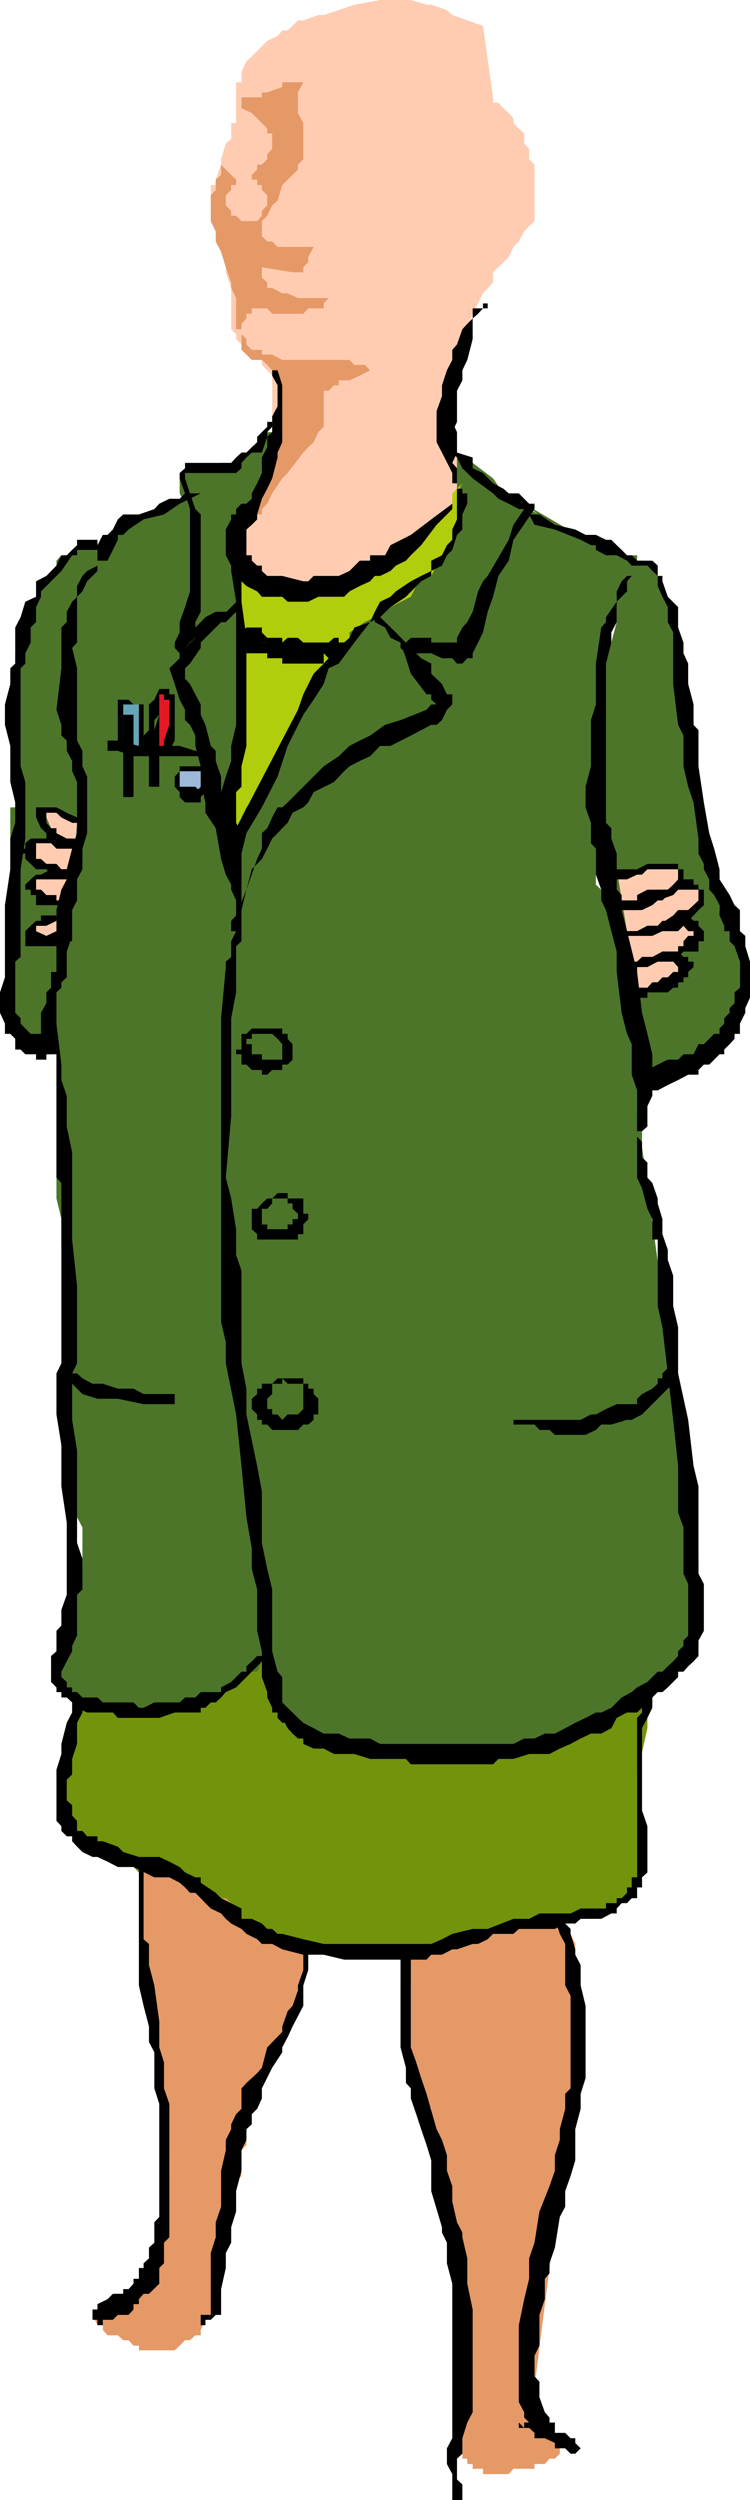 <svg xmlns="http://www.w3.org/2000/svg" width="334.797" height="1114.801"><path fill="#e59966" d="m247.7 853.2 2.198 2.402h2.399v4.5l2.402 2.199 2.098 4.5v9.398l2.402 4.602v20.601l-20.601 162.7v11.5l2.199 2.398 2.402 2.2 2.098 2.402v2.199h2.402v2.398h7l-2.402 2.102-2.399 2.398v2.403l-2.199 2.199h-2.402l-2.098 2.398h-4.601v2.102h-9.399l-2.101 2.398h-11.5v-2.398H211v-2.102h-2.402v-2.398h-2.2v-2.2L204 1091.7l4.598-20.597-2.2-7v-6.7L204 1041.301l-2.102-30V995.5l-2.398-9.398v-6.7l-2.203-7v-4.5l-2.399-9.101-2.398-7v-11.5l-4.5-9.102-2.203-2.398v-2.2L183.398 922v-36.7l-2.199-2.398v-11.3h2.2l2.398-2.403h6.703l2.398-2.398h7l9.102-4.5 4.598-2.2 4.5-2.402 2.402-2.097h29.797l-4.598-2.403"/><path fill="#72940d" d="M291.2 752.402v2.098l-2.2 4.602v11.5l-4.602 20.597V839.5L282 841.602V844l-2.102 2.402H277.5l-2.203 2.2V851h-2.399l-2.398 2.2-4.5 2.402h-25.203l-2.2 2.097H229.2l-4.5 2.403-4.601 2.199-6.7 2.398-4.8 2.102h-6.7l-7 2.398h-4.5l-7 2.403H144.5l-4.5-2.403h-4.602L133 866.801h-9.102l-2.398-2.102h-4.602l-2.101-2.398-7-2.2-2.399-4.5L98.7 853.2l-9.101-4.597-2.399-2.2h-4.601l-9.399-6.902-4.3-2.398h-4.801l-4.5-4.602-7-2.398L48 828l-2.102-2.2-2.398-2.398V821h-4.602l-2.101-2.2h-2.399v-6.898L32.2 809.5h-2.402v-4.598l-2.399-2.101v-11.602l2.399-6.898v-16.102l2.402-4.597V761.5l2.2-2.398V754.5l2.398-2.098V750l2.101-4.598H43.5v-4.601l2.398-2.399 4.5-2.101h2.2L55 733.902l7-4.601 4.5-2.102 4.598-4.797 9.101-4.601 4.598-2.2 4.8-2.402 9.102-4.5h4.5l6.801-4.597 6.898-2.403 7-2.097h11.5l4.602-2.403h4.5l2.2-2.199h9.3l9.2-2.398h29.698L199.5 695h4.5l7 2.2 4.598 2.402h9.101l4.5 2.097 4.801 2.403 4.598 4.597h4.601l4.5 2.403 2.2 4.5 6.898 2.199 2.402 2.398 4.598 2.203L266 727.2h6.898l2.399 2.102v2.199l2.203 2.402v2.399h2.398l2.102 2.101 2.398 4.598v9.402h6.801"/><path fill="#4c752a" d="m89.598 222.402 2.101 2.2V227l2.399 4.602 2.199 4.5v2.398l2.402 2.2v98.6l2.098 9.4 2.402 9.1 34.399 29.802v9.097h-2.2v2.403L133 401.5l-4.602 2.102v2.199H126v7L135.398 438l-27.601 32.102V495.3l-2.399 4.601v30l2.399 11.297V580.3l2.203 9.101v9.098l2.398 9.402 2.399 9.098 2.101 16.102 2.399 18.199 2.203 18.5 13.898 31.898v9.403L133 713.199v4.602l-2.402 2.398-2.2 2.203v4.797H126v4.301l-2.102 2.402-2.398 2.399-4.602 2.101v2.399l-2.101 4.601h-2.399l-4.601 2.399V750l-2.399 2.402-4.601 2.098h-2.098l-4.601 4.602h-4.5v2.398h-4.801l-4.598 2.102H48l-4.5-2.102h-4.602l-2.101-2.398h-2.399v-2.2H32.2V754.5h-4.8v-2.098L25.2 750v-13.7l2.2-4.8v-4.3l2.398-2.4 2.402-7v-2.198l2.2-4.5v-11.5l2.398-2.403v-16.097l-2.399-4.602v-18.2l-2.199-4.6v-16.098l-2.402-2.403v-71l-2.399-9.097v-11.5l-2.199-9.2v-68.8l-2.402-7v-13.7L20.7 442.5v-45.8l2.098-4.598 2.402-4.5V364.5l2.2-6.7v-71.3l2.398-6.7v-2.398l2.402-6.703 2.2-7v-6.898l2.398-2.2 4.5-7H43.5V245.2l4.5-4.5 4.598-2.199L55 236.102l9.098-6.7L73.199 227l7-4.598L84.797 220l4.8 2.402"/><path fill="#4c752a" d="m236.2 227 16.097 9.102 9.101 4.597 9.102 4.5 2.398 2.403h2.399L277.5 250l2.398 2.2H282v4.6l-2.102 2.4v2.1l-2.398 2.4-2.203 2.402v4.597l-2.399 2.102v2.398l-2.398 2.203v9.098l2.398 11.5 2.399 11.602-2.399 4.5v4.597l-2.398 4.5-2.102 4.801v13.7L266 346.3v48.2l2.398 2.2v2.402l2.102 4.5 2.398 2.199 2.399 7 2.203 2.398v4.5l2.398 4.602 2.102 2.398v4.5l2.398 2.203v18.2l2.2 4.8v55L311.797 695v38.902l-2.2 2.399H307.2l-2.101 2.101-2.399 7h-2.2l-2.402 2.399-2.399 2.199-2.101 2.402-2.399 2.098h-4.601l-2.2 2.402-4.5 4.598-4.601 2.102-6.899 2.398-2.398 2.2-6.8 4.8h-4.5l-7 2.2-4.5 2.402-7 2.097-7 2.403h-4.5l-4.602 2.199h-54.899l-2.402-2.2h-13.7L146.7 779.7h-2.2l-2.402-2.097L140 775.2h-2.402L126 763.602v-4.5l-2.102-2.2-2.398-2.402v-2.098l-2.203-4.601V743l-2.399-4.598V672l-2.101-9.2v-6.898l-2.399-7L110 635.2v-9.097l-2.203-6.903v-29.797l-2.399-4.601v-50.399L103.2 532v-6.898l-2.402-4.602v-13.7l-2.098-6.898V461l2.098-4.598v-16l2.402-9.203 2.2-9.297 2.398-9.101 2.203-9.2V396.7l2.398-2.199 2.399-4.5 2.101-2.398 2.399-9.2 4.601-9.101L126 364.5l7-6.7 2.398-7 6.7-6.898 2.402-4.601 6.7-6.7 7-9.402 7-9.097 9.097-9.102 2.402-4.598 4.5-4.5v-4.601l2.2-2.399v-4.5l2.398-7L188 275.2l2.398-4.5 2.102-2.398v-2.2h4.797l4.601-2.402v-4.5l2.102-2.398 2.398-2.2 4.602-7v-4.5l2.398-4.601 2.2-2.398v-4.5l2.101-2.2h2.399V227h4.601l2.399-2.398h2.101l7 2.398"/><path fill="#4c752a" d="m204 201.8 4.598 2.2 2.402 2.402 9.098 6.899 4.601 6.699 4.5 2.402 4.801 2.2-2.402 4.8V234l-2.399 6.7-2.101 6.902-2.399 9.199-4.601 6.898v2.403l-2.399 4.597-2.101 4.5-2.2 2.203-2.398 2.399v4.601l-4.602 2.098h-23v7h2.399v2.402L188 298l2.398 4.602L192.5 305l2.398 2.2v6.902h2.399v4.597H192.5l-2.102 2.403-7 2.097-4.601 2.403-9.098 7L156 339.3l-6.902 4.601-2.399 2.399-2.199 2.398-9.102 4.5-4.8 6.801-2.2 2.402-2.398 4.5-6.703 4.598-2.399 2.402v4.5l-2.101 2.2v7l-2.399 4.5-2.398 4.597v6.903l-2.203 2.199v4.8L80.199 298v-4.5l4.598-2.2 2.402-4.8h2.399v-2.098h-7V270.7l2.199-7v-6.898l2.402-9.2-2.402-6.902v-9.097l-2.2-2.2v-4.8L80.2 220v-9.098h4.598l6.902-2.101 7-2.399h4.5l2.2-2.402h2.398v-2.2h4.601l4.5-9.1h4.602l4.5-4.598 2.398-2.403h2.2l2.402-2.398h16.098l6.902 2.398h9.2l4.5 2.403 7 2.199 13.698 2.398 4.5 2.102 7 2.398 2.102 4.602"/><path fill="#ffccb2" d="M220.098 43.402v2.399h2.402l2.2 2.398 2.398 2.203 2.101 2.399v2.101l2.399 2.399L234 59.5V64l2.2 2.402V71l2.398 2.402v25.2l-2.399 2.199-2.199 2.398-2.402 4.5-2.399 2.403-2.101 4.597-7 6.703V126l-4.5 4.8-2.2 4.5-2.398 4.602-2.402 6.899-2.2 4.398L204 156l-2.102 9.102V190.3l2.102 6.898V220l-2.102 2.402V227l-2.398 2.402-2.203 2.2-2.399 2.398-2.398 2.102-2.102 2.398h-4.601l-9.098 6.7-11.5 7-4.601 2.402L156 256.8h-2.402l-4.5 2.398-4.598 2.102-4.5 2.398h-14l-2.102-2.398H121.5l-4.602-2.102-4.5-2.398v-2.2L110 252.2l-2.203-2.2v-6.898l-2.399-2.403V238.5l2.399-2.398v-6.7L110 227l4.797-4.598V220l2.101-2.098v-4.601l2.399-6.899v-4.601l2.203-7V167.5l-2.203-2.398-2.399-2.403V160.5l-4.5-2.398-4.601-2.102v-2.398l-2.399-2.403V149l-2.199-2.2v-18.398l-2.402-7v-4.601l-2.098-4.5v-4.602l-2.402-6.898v-2.2l-2.2-2.402V82.5h2.2v-2.398l2.402-6.7V71l2.098-7 2.402-2.098v-7h2.2V36.7h2.398v-4.597L110 27.3l2.398-2.102 4.5-4.597 2.399-2.403L123.898 16 126 13.602h2.398l4.602-4.5h2.398l6.7-2.403h2.402l6.7-2.199 7-2.398L169.7 0h13.698l7 2.102h2.102l7 2.398 2.398 2.2 6.7 2.402 7 2.398 4.5 31.902"/><path fill="#b2cd0b" d="M204 220v16.102l-2.102 2.398v4.602l-2.398 4.5-4.602 4.597-2.398 4.602h-2.102l-4.601 4.5-2.399 4.8-9.101 4.598-2.399 2.102-4.601 2.398-4.5 2.203L156 282v2.402l-2.402 2.098-2.399 2.402-2.101 2.399-2.399 4.601L144.5 298l-2.402 4.602-4.5 9.398-4.598 9.102-4.602 6.898-2.398 4.602v6.699l-4.5 2.398-4.602 7-2.101 4.5L110 360l-2.203 4.5v4.8l-2.399 2.2v4.5l-2.199 2.402h-2.402v-9.101l7-64.301v-55h-2.399v-2.398l2.399 4.597 4.601 4.602h2.399l2.101 2.398 2.399 2.102h22.8l4.602-2.102 6.899-2.398h4.601l7-2.2 4.5-4.601 4.598-2.398h4.5l4.601-4.5 2.399-4.602 4.601-2.398 2.102-4.5 4.797-2.2L199.5 227l2.398-2.398V220l4.5-4.5L204 220"/><path fill="#e59966" d="M135.398 36.7 133 41.2v9.202l2.398 4.5V71L133 73.402v2.2L130.598 78 126 82.5l-2.102 7-2.398 2.102-2.203 4.597-2.399 2.403v6.699l2.399 2.398h2.203l2.398 2.403H140l-2.402 4.597v2.102l-2.2 2.398v2.203h-4.8l-13.7-2.203v4.602l2.399 2.199v2.402h2.203l4.5 2.399h2.398l4.602 2.101h13.7l-2.2 2.399v2.199h-6.902l-2.2 2.402H121.5l-2.203-2.402h-6.899v2.402H110V142l-2.203 2.402V149l2.203 2.2v2.402l2.398 2.398h4.5v2.102h4.602l4.5 2.398h30l2.2 2.2h4.597l2.402 2.402h2.098-2.098l-4.601 2.398-4.598 2.102h-4.8v2.199h-2.102l-2.399 2.398H144.5v16.102l-2.402 2.398-2.098 4.5-2.402 2.203-2.2 2.399-7 9.101-2.398 2.399-4.5 6.699-2.203 4.602-2.399 2.398v2.402h-4.5v-4.8l2.399-2.2 2.101-6.902v-4.598L121.5 204v-15.898l2.398-4.801v-13.7l-2.398-4.5-2.203-2.402-2.399-2.199h-4.5L110 158.102 107.797 156v-9.2h-2.399v-13.898l-2.199-4.5V126l-2.402-6.8-2.098-6.9-2.402-4.6v-4.5l-2.2-4.598v-11.5l2.2-2.403v-4.597L98.699 78v-4.598l2.098 2.2L103.199 78l2.2 2.102V82.5h-2.2v2.2l-2.402 2.402v4.5L103.199 94v2.2h2.2l2.398 2.402h7l2.101-2.403V94l2.399-2.398v-4.5l-2.399-2.403V82.5h-2.101v-2.398h-2.399V78l2.399-2.398v-2.2h2.101L119.297 71v-2.2l2.203-2.398V59.5h-2.203v-2.2l-6.899-6.898-4.601-2.203v-4.797h-2.399 11.5V41.2h2.399L126 38.801v-2.102h9.398"/><path fill="#4c752a" d="m234 224.602 18.297 13.898h4.5l7 4.602 2.203 2.097 6.898 2.403h11.5V250h2.2l2.402 2.2 2.2 2.402 2.398 2.199 2.101 9.3 2.399 2.2 2.402 4.5 2.2 7v6.699l2.398 9.402V323.2l2.101 7v4.602l2.399 11.5 2.199 9.101 4.8 20.598 2.2 9.2 2.402 4.8v15.8l2.098 7 2.402 2.4 2.2 6.702 2.398 4.797v20.602l-2.399 2.199v2.102H325.7V454l-2.402 2.402v2.2L321.199 461v2.2h-2.402l-4.598 4.8v2.102h-2.402l-2.2 2.398H307.2l-2.101 2.2H302.7v2.402l-4.601 2.097h-13.7v-22.797L282 449.5v-7l-2.102-6.7v-11.5l-2.398-4.6v-4.5l-2.203-4.598V401.5l-2.399-9.398L270.5 383l-2.102-9.098v-11.5L266 353.2V312l2.398-9.398 2.102-9.102 2.398-7 2.399-9.098v-9.101l2.203-4.602V250L234 224.602m-188.102 23-2.398 4.597-2.203 2.403v2.199l-2.399 4.5-4.5 4.8v11.301l-2.199 7v6.899L38.9 360v16l-2.102 7v4.602l-2.4 13.898-2.198 13.7-2.402 4.5v7l-2.399 9.1v4.602L25.2 442.5v16.102L22.797 461l-2.098 2.2h-2.402v2.402h-2.2v-2.403h-4.8L9.199 461H6.797v-7l-2.2-2.398V360h2.2v-41.3l-2.2-4.598v-6.903l2.2-4.597V291.3l2.402-4.801 2.098-6.7 2.402-4.6v-4.5l2.399-2.4v-4.6l4.601-6.9 4.5-2.198V250l2.2-2.398h2.398l4.601-2.403 2.399-2.097H43.5v4.5h2.398"/><path fill="#e59966" d="M133 869.2h-2.402l-2.2-2.4H121.5l-4.602-2.1v-2.4l-2.101-2.198-4.797-2.403-2.203-2.097-2.399-4.602-2.199-2.398-2.402-2.2h-2.098L96.297 844h-2.2l-4.5-2.398-4.8-4.5h-9.2l-4.5-2.2h-2.199l-4.8-2.402v4.602l-2.098 4.5V851l13.598 109.902v11.5L73.199 977v11.5l-2.101 4.602V1007h-2.2v2.2l-2.398 4.5h-2.402L62 1016.101v2.199l-2.402 2.398-2.2 2.102h-4.8L48 1027.402l-4.5 4.797h-2.203l2.203 4.602h2.398v2.101l2.102 2.399h4.598L55 1043.5h2.398l2.2 2.402H62V1048h16l2.2-2.098 2.398-2.402h2.199l2.402-2.2h2.399v-2.398l2.101-4.5 2.399-2.203h2.199v-4.797l2.402-2.203v-11.5l2.098-4.5v-7l2.402-13.699V977h2.2v-4.598l2.398-2.101v-11.5l2.203-2.399v-16.101l2.398-2.2v-4.5l2.399-2.402 2.101-4.597 2.399-4.602v-4.5l2.203-4.598h2.398V910.5L126 906v-2.398l2.398-2.2 2.2-4.601 2.402-2.399 2.398-4.5V869.2H133"/><path fill="#9db9d9" d="M89.598 343.902v9.297h-7l-2.399-2.398v-6.899l2.399-2.203h2.199l4.8 2.203"/><path fill="#e31926" d="m73.2 334.8 2.398-2.198V312l-2.399-2.398-2.101-2.403v11.5l-2.2 11.5v4.602H73.2"/><path fill="#66a5b5" d="M62 332.602v-18.5h-9.402v2.398L55 332.602h7"/><path fill="#ffccb2" d="M275.297 387.602h27.402v6.898h6.899v2.2h2.199v6.902l-2.2 2.199H307.2l-2.101 2.398H302.7l4.5 2.403 2.399 2.199h2.199v4.5l-2.2 2.398-2.398 2.203-4.5 2.399 2.399 9.101H302.7v2.399L300.5 438h-2.402l-2.399 2.402h-2.101L289 442.5h-4.602l-9.101-54.898m-240.899-20.7H32.2l-2.402-2.402h-2.399l-2.199-2.098h-6.902L20.7 364.5l2.098 4.8 2.402 2.2v2.402L29.797 376l2.402 2.402h2.2-2.2L27.4 376h-2.2l-2.402-2.098h-6.7V376H13.7l-2.402 2.402 2.402 2.2V383h2.399v2.2l2.199 2.402H25.2V390h-2.402l-4.5 2.102h-2.2v7h2.2L20.7 401.5h2.098l2.402 2.102h4.598l-2.399 2.199H25.2v4.8h-2.402l-2.098 2.2h-4.601v2.398H13.7v2.102h-2.402v2.398h18.5l4.601-52.797"/><path d="m236.2 229.402 2.398 4.598 9.101 2.102 11.5 4.597 4.598 2.403H266v2.097l4.5 2.403h4.797l4.601 2.398 2.102 2.2h2.398V250L282 247.602h-2.102l-2.398-2.403-2.203-2.097-2.399-2.403H270.5L266 238.5h-4.602l-4.601-2.398-9.098-2.102-6.902-4.598H234h2.2m48.198 22.798H289l2.2 2.402 2.398 2.199v4.5l2.101 4.8 2.399 4.598v6.703L300.5 282v23l2.2 18.2 2.398 4.8v13.7l2.101 9.1 2.399 7 2.199 16.102v6.7l2.402 4.597v2.403l2.399 4.5v4.597l2.199 2.403 2.402 4.5v4.597l2.098 4.602v2.398h2.402v4.5l2.2 2.203 2.398 6.899v11.601l-2.399 2.098v4.8l-2.199 2.2v2.102L323.297 454v2.402l-2.098 2.2V461h-2.402l-2.2 2.2-2.398 2.402h-2.402l-2.2 4.5h-4.5L302.7 472.5h-4.601l-4.5 2.2-4.598 2.402-2.402 2.097h-2.2l2.2 2.403v2.199l2.402 2.398h4.598l4.5-2.398 4.601-2.2 4.5-2.402h4.598v-2.097l2.402-2.403h2.399l2.199-2.199 2.402-2.398h2.098V468l2.402-2.398 2.2-2.403V461h2.398v-4.598l2.402-4.8V449.5l2.098-4.598v-16.101l-2.098-6.899v-4.601l-2.402-2.102v-9.398l-2.399-2.2-2.199-4.5-4.5-7v-4.5l-2.402-9.199-2.2-6.902-2.398-13.7-2.402-16.1v-16.098l-2.2-2.403v-9.097L307.2 305v-9.098l-2.101-4.601V286.5l-2.399-6.7v-9.1l-4.601-4.598-2.399-6.903v-2.398h-2.101v-4.602l-2.4-2.199h-6.8v2.2"/><path d="m279.898 256.8-2.398 2.4-2.203 4.5v4.6l-4.797 6.9v2.202l-2.102 2.399L266 295.902v18.2l-2.203 7v20.597l-2.399 9.102V360l2.399 6.902V376l2.203 2.402V390l2.398 6.7v4.8l2.102 4.3 2.398 9.4 2.399 9.1v9.102l2.203 18.2 2.398 9.398 2.102 4.602v13.597l2.398 7v18.203h2.2l2.402-2.101v-9.102l2.2-4.597v-18.5L289 461l-2.402-9.398-2.2-18.2-4.5-18.203-2.398-9.398v-6.7l-2.203-2.402v-16.097l-2.399-6.7v-4.601l-2.398-2.399v-71l2.398-9.402V282l2.399-4.598v-9.101l4.601-4.602v-4.5l2.102-2.398h-2.102"/><path d="M270.5 392.102h9.398l4.5-2.102h2.2l2.402-2.398h13.7v4.5l-2.2 2.398-2.402 2.2H289l-4.602 2.402v2.398h-11.5v2.102l2.399 2.199h11.3l4.602-2.2 2.399-2.101h2.101l4.801-4.8h2.2v-2.2l2.398-2.398v-4.5h-2.399v-2.403H289l-4.602 2.403H270.5v4.5"/><path d="M277.5 405.8h6.898l2.2-2.198H289l4.598-2.102 6.902-2.398 2.2-2.403h9.097v4.801l-2.2 2.102-2.398 2.199h-4.5l-2.199 2.398-6.902 4.602H289l-4.602 2.398H277.5v2.102h13.7l2.398-2.102 9.101-2.398h2.399l2.101-2.2 2.399-2.402 2.199-2.398 2.402-2.2V396.7h-2.402v-2.2h-2.2v-2.398h-4.5L302.7 394.5l-4.601 2.2h-4.5L289 399.101l-4.602 2.398H282l-2.102 2.102h-4.601v2.199h2.203"/><path d="M279.898 417.3H291.2l4.5-2.1h7l2.399-2.4 2.101 2.4h2.399v2.1H307.2l-2.101 2.4v2.202H302.7v2.399h-7l-4.5 2.398h-4.601l-2.2 2.102-4.5 2.398H277.5l2.398 2.203h4.5V431.2H289l4.598-2.398h4.5l2.402-2.102h2.2l2.398-2.398h6.699V419.7h2.402v-4.5l-2.402-2.398v-2.2h-2.2L307.2 408.2h-4.5l-2.199 2.403h-4.8l-2.102 2.199H289l-4.602 2.398H277.5v2.102h2.398"/><path d="M282 431.2h4.598l2.402-2.4h11.5l2.2 2.4v2.202-2.203 2.203h-2.2l-2.402 2.399h-2.399L293.598 438h-2.399L289 440.402h-4.602v4.5H289V442.5h9.098l2.402-2.098h2.2V438h2.398v-2.2h2.101v-2.398l2.399-2.203v-2.398h-2.399v-2.102h-2.101l-2.399-2.398h-7l-2.101 2.398h-7l-2.2 2.102h-4.5v2.398H282M48 245.2l-2.102-2.098H43.5v-2.403h-9.102v2.403l-2.199 2.097-2.402 2.403h-2.399l-2.199 4.597-4.5 4.602-4.601 2.398v6.903l-4.801 2.199-2.098 6.898-2.402 4.602v16.101L4.597 298v7L2.2 314.102v9.097l2.399 9.403v16.097l2.199 9.102v9.101l-2.2 7v13.7l-2.398 16V435.8L0 442.5v9.102l2.2 4.8V461h2.398l2.199 2.2v4.8h2.402l2.098 2.102h4.8v2.398H20.7v-2.398h2.098v-4.5H20.7l-4.601-2.403V461H13.7l-2.402-2.398-2.098-2.2V454l-2.402-2.398V428.8l2.402-2.102v-39.097l2.098-13.7V348.7l-2.098-7V298l2.098-2.098v-4.601L13.7 286.5v-6.7l2.399-2.398V270.7l2.199-4.597V263.7l2.402-2.398 2.098-2.102 2.402-2.398 2.2-2.2 4.8-7h2.2V245.2h9.1l2.398 2.403H48V245.2"/><path d="m43.5 252.2-4.602 2.402-2.101 2.199-2.399 4.5v4.8l-2.199 2.2-2.402 4.5v4.601l-2.399 2.399V298L25.2 316.5l2.2 6.7v4.8l2.398 2.2v4.6l2.402 4.5v4.602l2.2 4.797V371.5l-2.2 6.902-2.402 9.2v4.5l-2.399 4.597-2.199 9.102v27.601h-2.402v7L20.7 442.5v4.8l-2.402 4.302V461h-2.2v9.102H25.2V442.5l2.2-2.098V438l2.398-2.2v-11.5l2.402-7v-11.5l2.2-4.3v-9.398l2.398-4.5v-9.2l2.101-6.902v-25.2l-2.101-4.6v-6.9l-2.399-4.6V298l-2.199-9.098 2.2-2.402v-20.398l2.398-2.403 2.101-4.5 2.399-2.398 2.203-2.2V250v2.2"/><path d="m34.398 364.5-4.601-2.098L25.199 360h-9.101v4.5l2.199 4.8 2.402 2.2v2.402l4.5 4.5h9.2v-4.5h-4.602l-4.598-2.402v-2.2h-2.402l-2.098-2.398V360h-2.402v2.402h6.902l2.2 2.098 4.8 2.402h2.2V364.5"/><path d="M32.2 378.402 29.796 376h-4.598v-2.098H13.7L11.297 376v2.402H9.199v2.2h2.098V383l2.402 2.2 2.399 2.402h4.601L22.797 390h9.402v-2.398h-4.8l-2.2-2.403h-4.5L18.297 383h-2.2v-7H25.2v2.402h9.2-2.2"/><path d="M29.797 387.602h-7l-4.5 2.398h-2.2l-2.398 2.102-2.402 2.398v2.2h2.402v2.402h2.399v4.5h11.3V401.5H25.2v-2.398h-4.5l-2.402-2.403h-2.2v-4.597h13.7V390H32.2h-2.402v-2.398M25.2 408.2h-6.903v2.402h-2.2L13.7 412.8l-2.402 2.398v6.703h18.5V419.7H32.2v-2.398h-2.402V415.2H25.2l-4.5 2.102-4.601-2.102H13.7v2.102l2.399 2.398v-6.898H20.7l4.5-2.2V408.2m66.5-73.4h-4.5l-7-2.198H62l-9.402-2.403H48v4.602h4.598l7 2.398h32.101v-2.398"/><path d="M64.098 332.602v-18.5h-4.5l-2.2-2.102h-4.8v22.8H55v-20.698h-2.402 11.5H62v18.5h2.098"/><path d="M55 318.7v36.702h4.598V318.7H55m13.898 13.902v-11.5l2.2-2.403v-11.5 2.403h2.101V312h2.399v11.2l-2.399 7v4.6h2.399L78 330.2v-20.598h-2.402v-2.403h-4.5l-2.2 4.801-2.398 2.102v11.5L64.098 328v6.8H66.5l2.398-2.198"/><path d="m71.098 318.7-2.2 6.902-2.398 7V350.8h4.598v-34.3 2.2M87.2 355.402h2.398l2.101-2.203v-2.398h2.399v-4.5l-2.399-2.399-2.101-2.203h-9.399v2.203L78 346.301v4.5l2.2 2.398v2.203l2.398 2.399h7v-4.602l-2.399-2.398h-7v-6.899h9.399v9.297-2.398l-2.399 2.398h-2.402v2.203h2.402m18.199 52.798v7l-2.199 4.5v7l-2.402 2.1v2.4L98.699 454v135.402l2.098 9.098v9.402l4.601 22.797 2.399 23L110 676.5l2.398 13.902v9.2l2.399 9.097v18.5l2.101 9.102v11.5l2.399 6.699v2.402l2.203 4.598v2.102h2.398V766l2.102 2.2h2.398l2.2-2.2v-2.398l-2.2-2.102-2.398-2.398V747.8l-2.102-2.399-2.398-9.101v-27.602l-2.203-9.097L116.898 688v-23l-2.101-11.3-4.797-23v-11.5l-2.203-11.298v-41.3l-2.399-7v-11.5l-2.199-13.7-2.402-9.3 2.402-27.403V454l2.2-11.5v-20.598l2.398-2.203v-11.5h-2.399"/><path d="M25.2 456.402v68.7l2.198 2.398v80.402l-2.199 4.5V630.7l2.2 13.703v18.399l2.398 16.101v32.2l-2.399 6.699v7l-2.199 2.398v9.102l-2.402 2.101V750l2.402 2.402v2.098h2.2v2.402h2.398l2.402 2.2h2.2v2.398l4.5 2.102h11.5L52.597 766h18.5L78 763.602h11.598V761.5h2.101l2.399-2.398h2.199l2.402-2.2 2.098-2.402 4.601-2.098 2.399-2.402 2.203-2.2 2.398-2.398 2.399-2.402 2.101-2.2v-2.398h-2.101l-2.399 2.399L110 743v2.402h-2.203L103.199 750l-4.5 2.402v2.098h-9.101l-2.399 2.402h-4.601l-2.399 2.2H68.9l-4.801 2.398H62l-2.402-2.398h-13.7l-2.398-2.2h-6.703l-2.399-2.402H32.2v-2.098h-2.402V750l-2.399-2.2v-2.398l2.399-4.601 2.402-4.5v-2.399l2.2-4.601v-18.2l2.398-2.402V695l-2.399-7v-41.2L32.2 633.103v-20.7l2.2-4.5v-34.601L32.2 552.7v-38.898l-2.402-11.5v-13.7l-2.399-7V474.7L25.2 456.402M284.398 497.7v27.402l2.2 4.8L289 539l2.2 4.602v9.097h2.398v29.703l2.101 9.399 2.399 20.601 2.402 20.7 2.2 20.597v20.703l2.398 6.7v20.597l2.101 4.602v23l-2.101 2.199v2.402l-2.399 2.399v2.101l-2.199 2.399-2.402 2.199-2.399 2.402h-2.101L289 750l-4.602 2.402L282 754.5l-4.5 2.402-2.203 2.2-2.399 2.398-4.5 2.102H266L261.398 766l-4.601 2.2-4.5 2.402-4.598 2.398h-4.5l-4.601 2.2H234l-4.8 2.402h-59.5l-4.5-2.403H156L151.2 773h-6.7l-4.5-2.398-4.602-2.403L133 766l-2.402-2.398H126V761.5h-2.102v2.102H126V766l2.398 4.602 2.2 2.398 2.402 2.2h2.398v2.402l4.602 2.097h4.5l4.598 2.403h9.101l7 2.199h16l2.2 2.398h36.699l2.402-2.398h6.7l7-2.2h9.097l4.601-2.402 4.801-2.097 4.5-2.403 4.598-2.199h4.601l4.5-2.398 2.399-4.602 4.601-2.398h4.5l2.2-2.102 4.601-4.598 2.399-2.402h2.101l2.399-2.098 4.601-4.601v-2.399h2.399l2.101-2.402 2.399-2.2 2.199-2.398V731.5l2.402-4.3v-20.9l-2.402-4.6v-38.9l-2.2-9.1-2.398-20.598-4.5-20.7v-20.601l-2.199-9.399v-13.601l-2.402-7v-4.602l-2.399-6.898v-6.7l-2.101-7v-2.199l-2.399-6.902-2.199-2.398v-6.7L286.598 516v-6.8l-2.2-2.4v-2.398l2.2-2.101v-4.602h-2.2"/><path d="M295.7 612.402v2.2h-2.102V617l-2.399 2.2-4.601 2.402-2.2 2.097v2.403h-9.101L270.5 628.3l-4.5 2.398h-2.203l-4.598 2.403h-30v2.097h9.399l2.199 2.403h4.5l2.402 2.199h13.7l4.601-2.2 2.398-2.402h4.5l7-2.097H282l4.598-2.403L289 628.3l2.2-2.2 2.398-2.402 2.101-2.097 2.399-2.403L300.5 617l2.2-2.398v-2.2h-2.2V610h-2.402l-2.399 2.402M32.2 617l2.198 2.2 2.399 2.402 6.703 2.097h9.098l11.5 2.403H78v-4.5H64.098l-4.5-2.403h-7l-6.7-2.199h-4.601l-4.5-2.398-2.399-2.2H32.2V617m80.198-156h9.102l2.398 2.2 2.102 2.402v6.898h-9.102v-2.398h-4.5v-4.5H110v-2.403h2.398V461h-4.601v7h-2.399v2.102h2.399v4.597H110l2.398 2.403h4.5v2.097h2.399l2.203-2.097h4.5v-2.403h2.398l2.2-2.199v-6.898l-2.2-2.403V461H126v-2.398h-13.602L110 461h2.398m11.5 73.402h4.5v2.2h2.2V539l2.402 2.2v2.402h-2.402V546h-2.2v2.102h-9.101V546h-2.399v-7h2.399l2.203-2.398v-2.2h-2.203l-2.399 2.2-2.101 2.398h-2.399v9.102l2.399 2.199v2.398H133v-2.398h2.398V546l2.2-2.398v-2.403h-2.2v-6.797h-7V532h-4.5l-2.398 2.402h2.398m4.5 82.598h7v11.3L133 630.7h-4.602L126 633.101l-2.102-2.403H121.5V628.3h-2.203v-4.602l2.203-2.097V617h4.5v-2.398h-2.102L121.5 617h-4.602v2.2h-2.101v2.402l-2.399 2.097v4.602l2.399 2.398v2.403h2.101v2.097h2.399l2.203 2.403H133l2.398-2.403h2.2l2.402-2.097v-2.403h2.098v-7L140 621.602v-2.403h-2.402V617h-2.2v-2.398H126l2.398 2.398m-45.8-397-2.399 2.402h-4.601l-4.5 2.2-2.2 2.398L62 229.402h-7l-2.402 2.2-2.2 4.5L48 238.5h-2.102l-2.398 4.602V250H48l2.398-4.8 2.2-4.5v-2.2H55l2.398-2.398 6.7-4.5 9.101-2.2 7-4.8L89.598 220h-7M247.7 855.602l2.198 6.699 2.399 4.5v18.5l2.402 4.601V931.2l-2.402 2.403v6.699l-2.399 9.101v4.797l-2.199 6.703v7l-2.402 6.899-4.5 11.3-2.2 13.899-2.398 7v9.102L234 1025.2l-2.402 11.602v34.3l2.402 4.5V1078l2.2 2.2H234v2.402h-2.402v-2.403l2.402 2.403h2.2l2.398 2.199v2.398h4.601l4.5 2.102v2.398h4.598l2.402 2.403h2.098l2.402-2.403-2.402-2.398v-2.102h-2.098l-2.402-2.398h-4.598v-4.602h-2.402V1078l-2.098-2.398-2.402-6.7V1062l-2.2-2.398v-9.2l2.2-4.5V1032.2l2.402-7v-9.097l2.098-2.403v-4.5l2.402-7 2.2-13.699 2.398-4.5v-7l2.402-6.7 2.098-7v-13.898l2.402-9.101v-6.7l2.2-7v-32.199l-2.2-9.101V876.2l-2.402-4.597V869.2l-2.098-6.898v-2.2l-2.402-2.402v-4.5h-4.598v2.403m-68.902 15.999v41.3l2.402 9.098v6.8l2.2 2.4v4.5l2.398 7 2.203 6.702 2.398 7 2.102 6.899V977l4.797 16.102v2.398l2.203 4.5v9.2l2.398 9.1v68.9l-2.398 4.5v7l2.398 4.5v11.6h4.5v-7l-2.398-2.198v-9.301l2.398-2.2v-6.902l2.2-7 2.402-4.597V1029.8l-2.402-11.5V1007l-2.2-9.398V995.5L204 990.902l-2.102-9.3V974.8l-2.398-6.899v-7l-2.203-6.703-2.399-4.797-4.5-15.8-2.398-7-2.203-7-2.399-6.7V869.2h-4.601v2.403M62 832.5v52.8l2.098 9.102 2.402 9.2v6.898l2.398 4.602v16.097l2.2 6.903V988.5l-2.2 2.402V1000l-2.398 2.2v4.8l-2.402 2.2v2.1H62v4.802h-2.402v2.199l-2.2 2.398H55v2.102h-4.602L48 1025.199l-4.5 2.203v2.399h-2.203v4.601H43.5v2.399h2.398v-2.399h4.5l2.2-2.203h4.8l2.2-2.398v-2.399H62v-2.203l2.098-2.398H66.5l4.598-4.5v-7l2.101-2.102V1000l2.399-2.398v-59.5l-2.399-6.903v-11.597l-2.101-6.7v-11.5l-2.2-16.101-2.398-9.102v-9.398l-2.402-2.102v-34.597H62v2.398m73.398 34.3v11.602L133 885.301v2.199l-2.402 6.902-2.2 2.399-2.398 6.8V906l-6.703 6.902-2.399 9.098-2.101 2.402-4.797 4.399-2.203 2.398v9.102l-2.399 2.398-2.199 4.5v2.203l-2.402 4.797v4.602l-2.098 9.101V984l-2.402 6.902v6.7l-2.2 7v27.597h-4.5v6.703-2.101H91.7v-2.399h2.399l2.199-2.203H98.7v-11.5l2.098-9.398v-6.7L103.2 1000v-6.898l2.2-7V977l2.398-9.098v-9.101l2.203-4.602v-4.797l2.398-2.203v-4.5l2.399-2.398 2.101-4.602v-4.5L121.5 922l4.5-6.898v-2.2l2.398-4.5 2.2-4.8L133 899l2.398-4.598v-9.101l2.2-6.899v-11.601h-2.2"/><path d="M289 754.5v2.402l-2.402 4.598v2.102l-2.2 2.398v71.102H282v4.5h-2.102V844l-2.398 2.402h-2.203v2.2H270.5V851h-11.3l-4.5 2.2h-13.903l-4.598 2.402h-7l-11.5 4.5H211l-9.102 2.199-4.601 2.398-4.797 2.102h-48l-9.102-2.102-9.398-2.398h-2.102l-2.398-2.2h-2.203l-2.399-2.402-4.5-2.097h-4.601V851l-9.098-4.598L96.297 844l-6.7-4.5v-2.398H87.2l-4.601-2.2L80.2 832.5l-4.601-2.398-4.5-2.102H62l-7-2.2-2.402-2.398-6.7-2.402H43.5v-2.2h-4.602l-2.101-2.398h-2.399v-4.5L32.2 809.5v-4.598l-2.402-2.101v-9.2l2.402-2.402v-6.898l2.2-6.7V768.2l2.398-4.597v-6.7h-2.399l-2.199 2.2v4.5l-2.402 4.597-2.399 9.403v4.5l-2.199 7v22.8l2.2 2.399v2.101l2.398 2.399H32.2V821l2.2 2.402 2.398 2.399 4.5 2.199H43.5l4.5 2.102 4.598 2.398h7l9.3 4.602h6.7l4.601 2.398 2.399 2.102L84.797 844h2.402l2.399 2.402 2.101 2.2L94.098 851l4.601 2.2 2.098 2.402 2.402 2.097 4.598 2.403L110 862.3l4.797 2.398 2.101 2.102h4.602l4.5 2.398 9.398 2.403h9.102l9.098 2.199h36.8l2.102-2.2h4.797l4.601-2.402H204l7-2.398h2.398l4.301-2.102 2.399-2.398h9.101l2.399-2.2h16.101l4.598-2.402h4.5l2.402-2.097h9.2l4.5-2.403h2.398V851l2.203-2.398h2.398l2.102-2.2h2.398v-4.8h2.2v-4.5l2.402-2.2v-20.601l-2.402-7v-36.7L289 766l2.2-4.5v-7H289m-87.102-529.898-9.398 7-9.102 6.898-9.101 4.602-2.399 4.5H165.2V250h-4.601L156 254.602l-4.8 2.199H140l-2.402 2.398h-2.2L126 256.801h-6.703l-2.399-2.2V252.2h-2.101l-2.399-2.2v-2.398H110V234l2.398-4.598V227l2.399-2.398 2.101-2.2V220h-2.101l-2.399 2.402-2.398 2.2h-2.203L105.398 227v2.402H103.2v2.2l-2.402 4.5v11.5l2.402 4.597v2.403h2.2l2.398 2.199v2.398l2.203 2.102 4.797 2.398 2.101 2.403H126l2.398 2.199h9.2l4.5-2.2h11.5L156 263.7l4.598-2.398 4.601-2.102 2.098-2.398h2.402l4.598-2.2 2.402-2.402 4.5-2.199 2.2-2.398 4.601-4.5 6.898-9.102 4.602-4.598 2.398-2.402v-2.398"/><path d="M201.898 201.8 204 204l2.398 4.8 2.2 2.102 2.402 2.399 9.098 6.699 2.402 2.402 4.598 2.2 4.5 2.398H234l-4.8 7-2.102 6.7-9.399 16.1-2.101 2.4-2.2 4.5-2.398 9.1-2.402 4.602-2.2 2.399-2.398 4.601v4.5l2.398-2.402H192.5v-2.098h-9.102L181.2 286.5h-2.402v2.402l2.402 2.399h11.3l4.797 2.199h4.601l2.102 2.402h2.398l2.2-2.402H211v-2.2l2.398-4.8 2.2-4.5 2.101-9.2 2.399-6.698 2.402-9.301 4.598-6.801 2.101-9.3 9.399-13.7v-2.398h-2.399L231.598 220h-4.5l-2.399-2.098-4.601-2.402-4.5-4.598-4.598-2.101V204l-7-2.2-2.102-2.398v2.399"/><path d="m167.297 277.402 4.601 2.399 2.399 4.601 4.5 2.098 2.402 7 2.2 6.902 7 9.2h2.101V312l2.398 2.102h2.399V312l-2.399 2.102H192.5l-2.102 2.398-11.601 4.602-6.899 2.097L165.2 328l-4.601 2.2-4.598 2.402-4.8 4.597-6.7 4.5-16.102 16.102L126 360h-2.102l-2.398 4.5-2.203 4.8-2.399 2.2v6.902L114.797 383 110 396.7l-2.203 9.1v2.4l-2.399 4.6v2.4H103.2v-4.598l2.2-2.403L110 396.7l2.398-9.097 4.5-4.602 2.399-4.598 2.203-4.5 2.398-2.402 2.102-2.2 2.398-2.398 2.2-4.5 4.8-2.402 2.2-2.2 2.402-4.6 9.098-4.5 4.5-4.798L156 341.7l4.598-2.398 4.601-2.102 4.5-4.597h4.598l9.101-4.602 9.102-4.8h2.398l2.399-2.098 2.203-4.602 2.398-2.398v-4.5H199.5L197.297 305l-4.797-4.598v-4.5L188 293.5l-4.602-4.598L176.7 282l-7-6.8h-2.402v2.202"/><path d="m107.797 266.102-9.098 9.097-4.601 2.203-4.5 2.399-2.399 4.601-4.601 4.5-2.399 2.399v2.199l-4.601 4.5L78 305l2.2 7 2.398 4.5v4.602l2.199 2.097L87.199 328v4.602l2.399 9.097v7l2.101 9.102v4.601l4.598 6.899L98.699 383l2.098 7 2.402 4.5v2.2l2.2 4.8v9.102-4.801h2.398v-9.102l-2.399-4.597v-13.7l-2.199-4.5-2.402-7V360l-2.098-4.598v-9.101l-2.402-7v-4.5l-2.2-2.2L91.7 323.2l-2.101-4.5v-4.597l-2.399-4.5L84.797 305l-2.2-2.398V298l2.2-2.098 4.8-7V286.5l4.5-4.5 4.602-4.598h2.098l4.601-4.601 2.399-4.5v-2.2"/><path d="M204 220v11.602l-2.102 4.5v4.597l-2.398 2.403-2.203 4.5L192.5 250v4.602L188 256.8l-4.602 2.398-6.699 4.5-2.402 2.403-4.598 2.199-2.402 4.5-2.098 4.601-7 2.399-2.199 4.601-2.402 2.098h-2.399l-4.5 7-2.199 2.402-4.5 4.5-4.602 9.2L133 316.5l-27.602 52.8v9.102h2.399V396.7l-4.598-6.7 2.2-2.398 2.398-7L110 371.5l6.898-11.5 7-13.7 4.5-13.698 7-13.903L140 312l4.5-7 2.2-7 4.5-2.098 7-9.402 7-9.098 4.5-2.203 4.597-4.5 6.902-4.597 6.801-6.903 4.5-2.398v-2.2l4.797-2.402 2.203-4.597 2.398-2.403L204 238.5l2.398-2.398v-6.7l2.2-4.8V220h-2.2v-2.098H204V220"/><path d="M107.797 227v7l-2.399 4.5v9.102l-2.199 7 2.2 13.699v54.898l-2.2 9.403v6.699l-2.402 7-2.098 6.898v13.703l2.098 4.598 2.402 16.102 2.2 6.898v16.102l-2.2 2.199 2.2-4.602 2.398-2.398V371.5l-2.399-4.598V353.2l2.399-2.398V341.7l2.203-9.097v-48.2l-2.203-16.101v-38.899L110 227h-2.203M156 288.902l-2.402-2.402h-2.399v-2.098h-2.101l-2.399 2.098H144.5v4.8l2.2 2.2h4.5l2.398-2.2 2.402-2.398m-11.5 2.398v-4.8h-9.102v9.402h9.102v-4.601"/><path d="M137.598 288.902h-2.2V286.5L133 284.402h-4.602L126 286.5v9.402h9.398v-4.601l2.2-2.399M126 286.5v-2.098h-6.703v2.098h-2.399v4.8h2.399v2.2H126v-7"/><path d="M119.297 286.5v-2.098L116.898 282v-2.2H110l-2.203 2.2v6.902H110v2.399h6.898V286.5h2.399m96.301-151.2v2.2H211v4.5l-2.402 2.402-2.2 2.399-2.398 6.8-2.102 2.399v4.5l-2.398 4.602-2.203 6.699v4.8l-2.399 6.7v13.898l2.399 4.602 4.601 9.101v4.598H204v-6.7l-2.102-2.398 2.102-4.601v-9.102l-2.102-4.597v4.597l2.102-4.597v-13.903l2.398-4.597v-4.5l2.2-4.602 2.402-9.3V142l2.398-2.098 2.2-2.402h2.101v-2.2h-2.101m-96.301 55-4.5 4.5v2.4l-2.399 2.202-2.398 2.399h-2.203L105.398 204l-2.199 2.402H82.598v2.399l-2.399 2.101v2.399L82.598 220l2.199 7v36.7l-2.2 7-2.398 6.702V282L78 286.5v2.402l2.2 2.399 2.398-2.399 2.199-2.402 4.8-4.5 6.7-2.2 2.402-2.398h2.098V275.2h2.402v-2.398h-6.902l-4.598 2.398-2.101 2.203-2.399 2.399L82.598 282l-2.399 4.5H78l2.2 2.402h2.398l2.199-4.5L87.199 282v-4.598l2.399-4.601v-43.399L87.199 227l-2.402-7-2.2-6.7v-2.398h22.801l2.399-2.101v-2.399L110 204l2.398-2.2h4.5l2.399-7v-2.1l2.203-2.4v-2.198h-2.203v2.199"/><path d="M121.5 165.102v2.398l2.398 4.3v9.4l-2.398 4.5v7l-2.203 2.1v4.602L116.898 204v6.902l-2.101 4.598-2.399 4.5v4.602L110 227l-2.203 2.402v6.7H110l2.398-2.102 2.399-2.398v-2.2l2.101-7 2.399-4.5 2.203-4.601 2.398-9.301v-2.2l2.102-4.6v-25.4l-2.102-6.698H121.5"/></svg>
